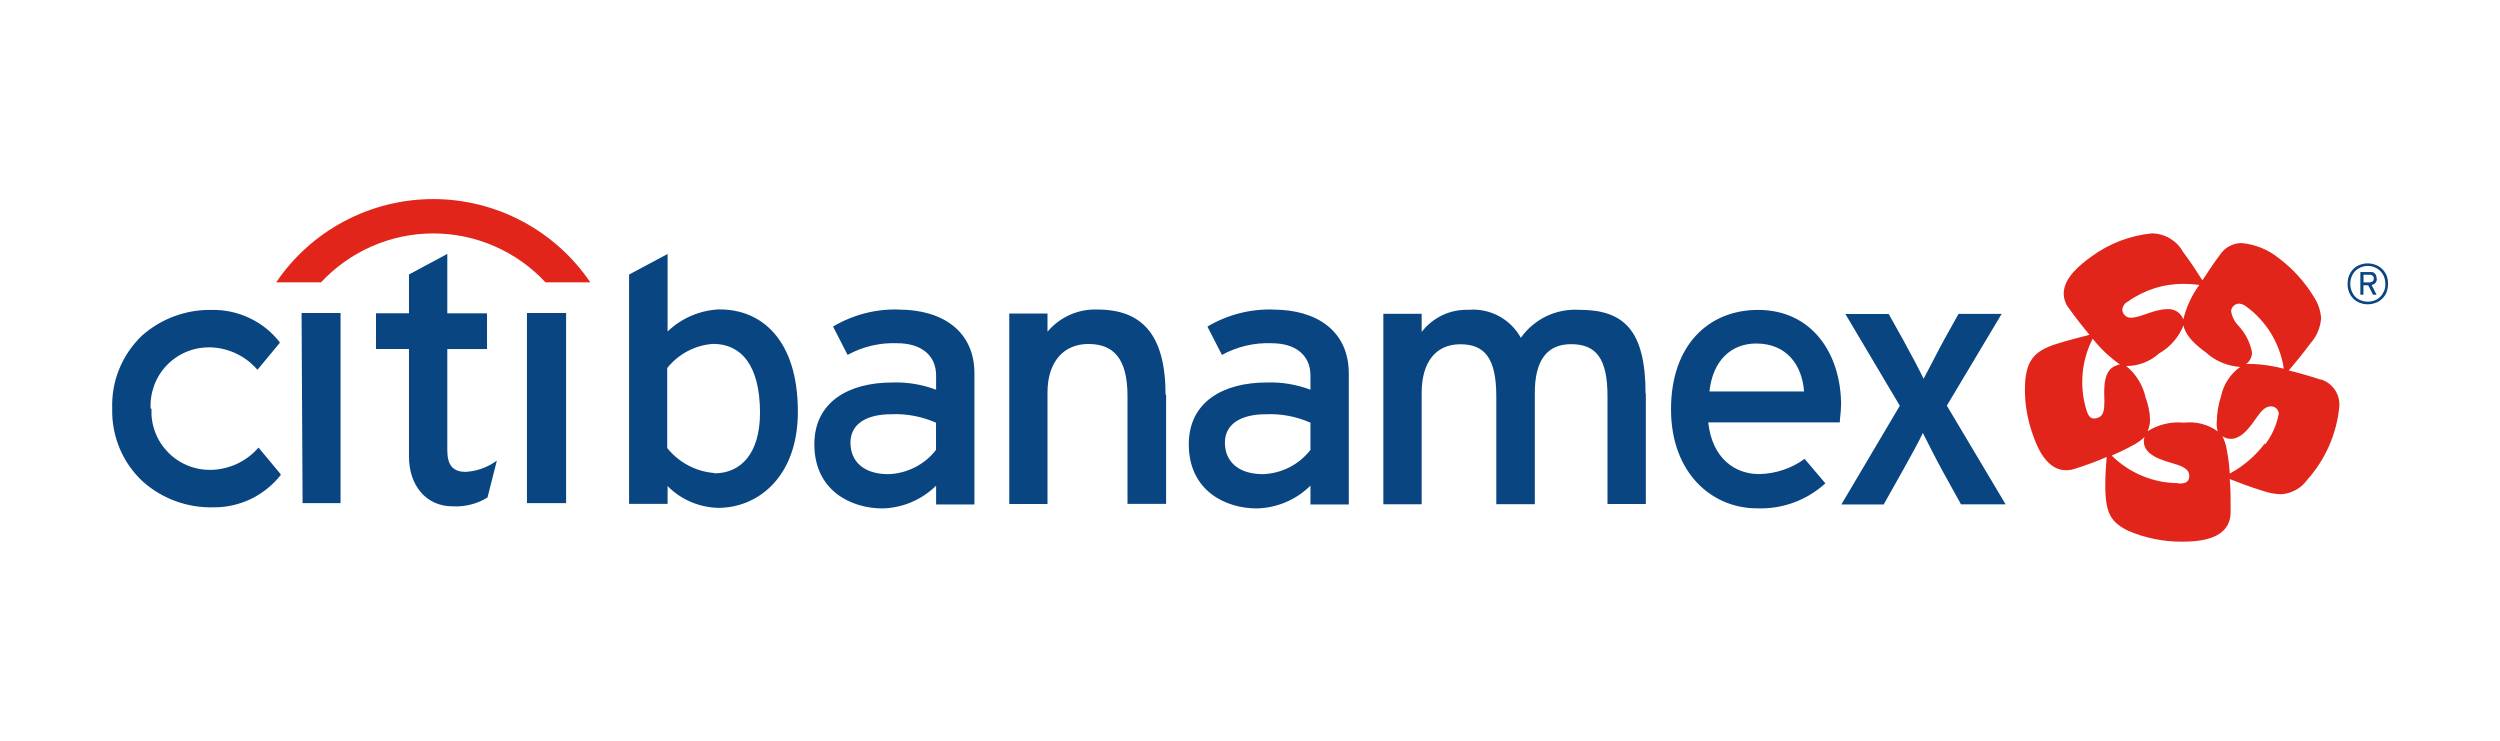 <?xml version="1.0" encoding="UTF-8"?><svg id="Capa_1" xmlns="http://www.w3.org/2000/svg" width="270" height="80" viewBox="0 0 270 80"><path d="m257.91,30.65c0,.31-.06.62-.16.91-.11.26-.26.5-.47.69-.19.2-.43.36-.7.45-.56.22-1.17.22-1.73,0-.26-.1-.5-.25-.7-.45-.19-.2-.35-.44-.45-.69-.11-.29-.17-.6-.16-.91,0-.31.05-.61.16-.9.11-.26.26-.49.45-.69.2-.2.43-.35.7-.45.55-.22,1.17-.22,1.73,0,.26.1.5.25.7.45.2.2.36.43.47.69.11.29.16.59.16.9Zm-.3,0c0-.27-.04-.53-.14-.78-.1-.23-.23-.43-.41-.61-.17-.17-.37-.3-.59-.39-.23-.1-.49-.15-.75-.15-.5,0-.99.2-1.35.54-.17.18-.3.38-.39.61-.1.25-.15.51-.15.78,0,.27.05.54.15.78.09.23.22.44.39.62.17.17.38.3.61.39.24.09.49.14.75.14.26,0,.51-.05.75-.14.22-.09.42-.22.59-.39.18-.18.31-.39.41-.62.1-.25.15-.52.14-.78Zm-.91-.56c0,.17-.04.33-.15.45-.11.13-.26.21-.42.24l.54,1.05h-.38l-.52-1.02h-.52v1.02h-.33v-2.45h.98c.1-.01.2-.01.3,0,.09.02.18.06.25.13.07.06.12.13.16.21.05.12.07.24.06.37Zm-.33,0c0-.06,0-.11-.02-.17-.02-.05-.06-.1-.1-.14-.05-.04-.11-.07-.17-.09-.06-.02-.12-.03-.19-.02h-.63v.83h.59c.14.01.27-.03.38-.1.05-.04.09-.08.11-.14.02-.06.03-.12.03-.18Z" fill="#094581"/><path d="m250.63,41c-1.12-.37-2.32-.72-3.44-.99.59-.69,1.6-1.92,2.34-2.93.67-.75,1.07-1.69,1.15-2.69-.05-.83-.32-1.63-.78-2.32-1-1.65-2.31-3.09-3.86-4.24-1.13-.9-2.49-1.44-3.93-1.58-.43,0-.87.1-1.25.29-.39.19-.73.47-.99.82-.71.95-1.4,1.97-2.01,2.92-.48-.77-1.34-2.08-2.1-3.09-.33-.59-.81-1.08-1.39-1.43-.58-.35-1.24-.54-1.91-.56-2.4.22-4.68,1.1-6.62,2.53-1.17.85-2.96,2.26-2.96,3.99.01.6.23,1.18.61,1.64.69.97,1.45,1.93,2.17,2.8-.88.23-2.43.62-3.62,1-2.38.77-3.35,1.82-3.35,4.93,0,1.56.26,3.1.76,4.57.58,1.78,1.83,4.89,4.7,3.95,1.14-.37,2.3-.78,3.37-1.26-.06.91-.15,1.79-.15,3.04,0,3.11.63,4.03,2.53,4.96,1.82.77,3.78,1.16,5.76,1.15,1.89,0,5.25-.23,5.25-3.22,0-1.87,0-2.41-.1-3.54.85.33,2.32.9,3.54,1.26.65.23,1.33.36,2.02.38.56-.04,1.1-.2,1.59-.47.49-.27.91-.65,1.24-1.11,1.96-2.2,3.17-4.97,3.45-7.91.04-.64-.13-1.27-.49-1.8-.36-.53-.89-.92-1.5-1.11Zm-20.83-8.42c1.78-1.28,3.92-1.95,6.11-1.92.54,0,1.08.04,1.62.11-.82,1.11-1.41,2.38-1.73,3.73-.13-.35-.36-.65-.68-.85-.31-.2-.68-.29-1.06-.26-1.45,0-2.85.92-3.91.92-.12,0-.24-.01-.35-.05-.11-.04-.21-.1-.3-.19-.09-.08-.16-.18-.21-.29-.05-.11-.08-.23-.08-.34.01-.18.08-.35.18-.51.1-.15.24-.27.4-.35Zm-2.53,10.76c0,1-.1,1.59-.72,1.79-.62.2-.95,0-1.2-.8-.8-2.57-.57-5.35.66-7.75.85,1.07,1.85,2.02,2.97,2.8-.13-.02-.26.01-.38.08-1.52.47-1.36,2.6-1.32,3.88Zm8.01,8.84c-2.71,0-5.3-1.08-7.22-2.98.8-.34,1.59-.72,2.35-1.14.44-.23.84-.52,1.2-.86-.05.15-.08.3-.08.45,0,1.57,2.08,2.07,3.32,2.45.97.29,1.59.62,1.59,1.26s-.3.87-1.16.87v-.06Zm4.28-5.56c-1.06-.78-2.38-1.13-3.69-.97-1.38-.14-2.76.19-3.93.92.18-.4.27-.83.27-1.26-.03-.81-.2-1.61-.48-2.36-.29-1.34-1.03-2.55-2.1-3.42,1.31.01,2.58-.48,3.55-1.36,1.2-.68,2.13-1.75,2.64-3.03.15.81.78,1.74,2.41,2.92,1.02.93,2.33,1.48,3.71,1.57-1.07.76-1.8,1.89-2.07,3.17-.29.88-.44,1.8-.46,2.73-.04.4.01.8.14,1.17v-.06Zm5.05,1.26c-1.01,1.35-2.3,2.46-3.79,3.26-.06-.89-.17-1.77-.34-2.64-.08-.48-.24-.95-.46-1.39.13.09.27.17.42.21,1.5.48,2.64-1.33,3.38-2.37.49-.69.93-1.06,1.42-1.06.22-.01.43.06.59.21.16.14.26.35.28.56-.22,1.23-.74,2.38-1.5,3.37v-.15Zm-1.4-8.56c-.21-.03-.42-.03-.63,0,.2-.15.36-.34.47-.56.11-.22.17-.46.17-.71-.22-1.12-.76-2.14-1.55-2.96-.37-.4-.62-.91-.71-1.45,0-.22.09-.43.25-.59.16-.16.37-.25.59-.26.28.02.55.13.77.3,1.1.79,2.02,1.8,2.72,2.95.7,1.16,1.16,2.44,1.36,3.78-1.12-.3-2.28-.47-3.44-.52Z" fill="#e1251b"/><path d="m63.76,30.49h-4.85c-1.55-1.67-3.42-2.99-5.51-3.9-2.08-.91-4.33-1.38-6.61-1.38s-4.52.47-6.61,1.38c-2.08.91-3.96,2.24-5.51,3.9h-4.84c1.88-2.77,4.4-5.04,7.36-6.6,2.96-1.57,6.25-2.39,9.6-2.39s6.64.82,9.6,2.39c2.96,1.57,5.48,3.83,7.36,6.6Z" fill="#e1251b"/><path d="m77.77,33.41c-2.12.07-4.14.92-5.67,2.39v-8.37l-4.16,2.22v24.77h4.16v-1.92c1.45,1.46,3.41,2.3,5.47,2.35,4.27,0,8.6-3.33,8.6-10.38,0-7.84-3.98-11.05-8.4-11.05Zm-.59,17.68c-.99-.08-1.96-.35-2.84-.82-.88-.46-1.66-1.11-2.28-1.88v-8.64c.6-.76,1.36-1.38,2.21-1.83.86-.45,1.8-.72,2.76-.78,2.98,0,5.05,2.27,5.05,7.44,0,4.34-2.02,6.54-4.93,6.54m48.79-8.5v11.8h-4.17v-11.64c0-4.14-1.57-5.63-4.23-5.63s-4.41,1.92-4.41,5.24v12.04h-4.13v-20.57h4.13v1.96c.66-.78,1.49-1.4,2.42-1.82.93-.41,1.95-.61,2.97-.57,4.77,0,7.36,2.65,7.36,9.21m-28.79-9.21c-2.5-.08-4.97.56-7.12,1.84l1.57,3.06c1.64-.9,3.5-1.34,5.37-1.26,2.53,0,4.19,1.26,4.19,3.49v1.53c-1.52-.57-3.13-.84-4.75-.78-4.66,0-8.4,2.08-8.4,6.67,0,5.05,4.02,6.93,7.35,6.93,2.18-.05,4.25-.93,5.8-2.46v2.03h4.14v-14.14c0-4.66-3.56-6.9-8.15-6.9Zm4,15.16c-.61.79-1.39,1.43-2.28,1.88-.89.45-1.87.71-2.86.74-2.66,0-4.1-1.36-4.1-3.41s1.79-3.06,4.38-3.06c1.67-.08,3.33.24,4.86.91v2.93Zm36.45-15.16c-2.51-.08-4.98.56-7.14,1.84l1.57,3.06c1.65-.9,3.51-1.34,5.38-1.26,2.53,0,4.18,1.26,4.18,3.49v1.53c-1.51-.57-3.12-.84-4.74-.78-4.66,0-8.4,2.08-8.4,6.67,0,5.05,4,6.93,7.34,6.93,2.18-.05,4.25-.93,5.8-2.46v2.03h4.14v-14.14c0-4.66-3.55-6.9-8.13-6.9Zm3.99,15.16c-.61.78-1.39,1.43-2.27,1.88-.89.45-1.86.7-2.85.74-2.66,0-4.12-1.36-4.12-3.41s1.81-3.06,4.39-3.06c1.67-.08,3.33.24,4.85.91v2.94Zm36.22-6.11v11.95h-4.14v-11.63c0-4.14-1.26-5.63-3.95-5.63s-3.9,1.92-3.9,5.24v12.04h-4.16v-11.64c0-4.14-1.26-5.63-3.89-5.63s-4.17,1.92-4.17,5.24v12.04h-4.14v-20.57h4.14v1.96c.59-.77,1.36-1.39,2.24-1.81.88-.42,1.84-.61,2.82-.58,1.13-.1,2.27.14,3.27.67,1,.54,1.83,1.35,2.38,2.35.71-1,1.66-1.8,2.76-2.33,1.11-.53,2.33-.76,3.55-.69,4.79,0,7.16,2.16,7.16,9.06m21.12,1.26c0-5.57-3.13-10.31-8.97-10.31-5.33,0-9.4,3.79-9.4,10.73s4.46,10.7,9.27,10.7c2.73.11,5.39-.86,7.4-2.7l-2.24-2.64c-1.43,1.04-3.15,1.61-4.93,1.64-2.53,0-5.05-1.63-5.48-5.58h14.21c0-.44.13-1.1.13-1.84Zm-14.22-1.5c.35-3.3,2.31-5.18,5.05-5.18,3.32,0,4.96,2.36,5.17,5.18h-10.22Zm31.98,12.19h-4.81l-1.97-3.56c-.82-1.5-1.76-3.37-2.15-4.15-.35.78-1.45,2.78-2.24,4.18l-1.99,3.54h-4.57l6.31-10.66-5.88-9.91h4.68l1.62,2.9c.82,1.49,1.79,3.32,2.15,4.1.43-.78,1.41-2.74,2.2-4.19l1.57-2.82h4.66l-5.92,9.91,6.35,10.66ZM16.36,44.14c-.04.86.09,1.72.4,2.53.3.81.77,1.54,1.37,2.16.6.62,1.32,1.11,2.12,1.44.8.33,1.65.49,2.52.48.96-.02,1.9-.24,2.77-.63.87-.4,1.65-.97,2.29-1.68l.09-.1,2.4,2.88v.08c-.87,1.1-1.98,1.99-3.24,2.6-1.27.6-2.65.91-4.06.89-2.78.07-5.49-.92-7.58-2.77-1.08-1-1.94-2.22-2.51-3.58-.57-1.36-.85-2.82-.81-4.3-.05-1.47.2-2.93.76-4.29.55-1.36,1.39-2.58,2.45-3.6,2.09-1.85,4.79-2.84,7.58-2.78,1.4-.02,2.79.28,4.06.89,1.27.6,2.38,1.49,3.24,2.6v.08l-2.4,2.89-.09-.09c-.64-.72-1.41-1.29-2.28-1.69-.87-.4-1.81-.62-2.77-.64-.86-.01-1.72.15-2.52.48-.8.33-1.52.82-2.12,1.44-.6.62-1.07,1.36-1.37,2.17-.3.81-.44,1.67-.39,2.53m16.29-10.33h4.22v20.54h-4.1l-.11-20.54Zm20.86,16.11l.24-.16-1.01,3.98c-1.14.7-2.46,1.03-3.79.95-2.8,0-4.69-2.21-4.69-5.38v-11.61h-3.56v-3.86h3.56v-4.19l4.14-2.22v6.42h4.29v3.86h-4.29v10.94c0,1.6.61,2.32,1.98,2.32,1.11-.06,2.19-.42,3.12-1.04Zm3.49-16.11h4.23v20.54h-4.23v-20.54Z" fill="#094581"/></svg>